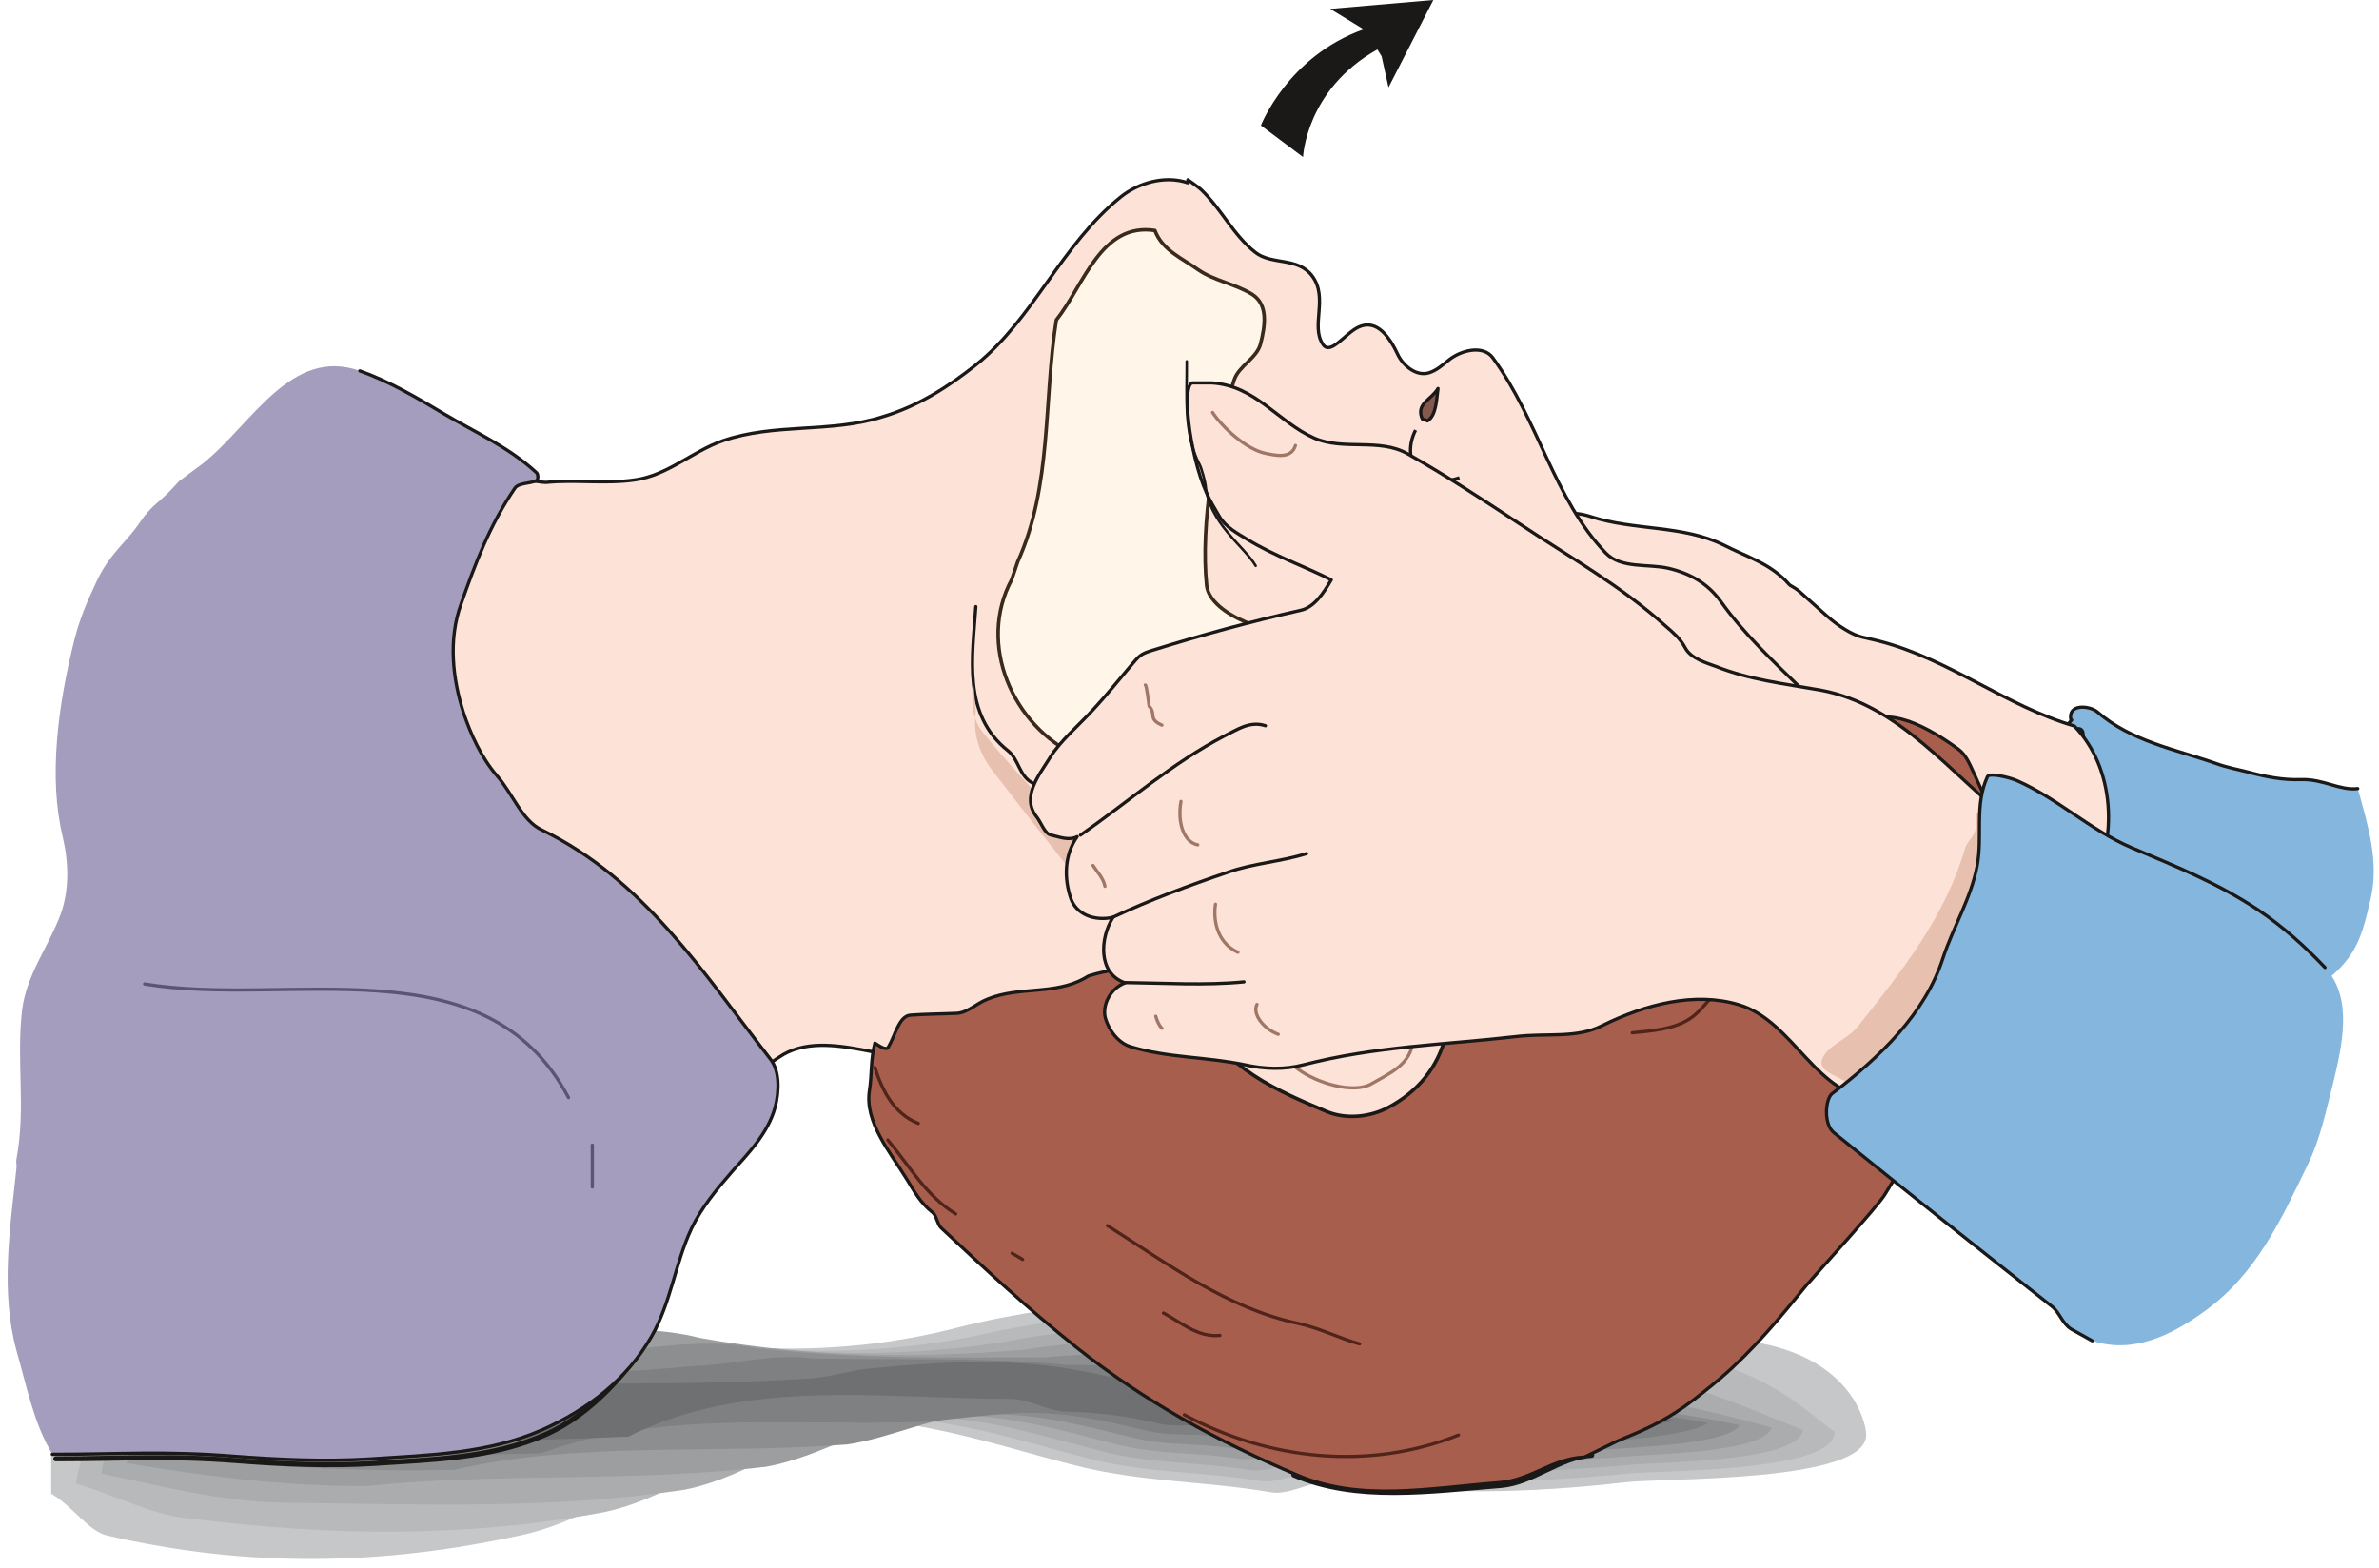 <svg xmlns="http://www.w3.org/2000/svg" xml:space="preserve" width="637.72" height="111.2mm" fill-rule="evenodd" stroke-linejoin="round" stroke-width="28.222" preserveAspectRatio="xMidYMid" version="1.2" viewBox="0 0 16873 11120"><defs class="ClipPathGroup"><clipPath id="a" clipPathUnits="userSpaceOnUse"><path d="M0 0h16873v11120H0z"/></clipPath></defs><g class="SlideGroup"><g class="Slide" clip-path="url(#a)"><g class="Page"><g class="com.sun.star.drawing.ClosedBezierShape"><path fill="none" d="M14605 5016h2232v2024h-2232z" class="BoundingBox"/><path fill="#85B6DE" d="M14605 5910c22-139 76-279 134-406 41-89 53-201 33-312-5-16-20-28-41-21 0-15-60-7-66-20-5-18 44-51 23-43-25-119 132-103 186-59 241 211 560 267 849 369 69 25 147 40 219 58 121 33 248 58 379 53 157-5 272 79 401 64 71 256 153 516 92 781-36 149-64 297-160 424-120 160-313 289-499 223-384-142-676-419-1035-635-74-43-129-119-203-170-99-68-206-107-312-155v-151Z"/></g><g fill="none" class="com.sun.star.drawing.OpenBezierShape"><path d="M14593 5004h2142v2031h-2142z" class="BoundingBox"/><path stroke="#1B1918" stroke-linecap="round" stroke-linejoin="miter" stroke-width="23" d="M16155 7022c-384-142-676-419-1035-636-74-43-129-119-203-170-99-68-206-107-312-155v-150c22-139 76-279 134-407 41-89 53-201 33-312-5-16-20-28-41-21 0-15-60-7-66-20-5-18 44-51 23-43-25-119 132-103 186-59 241 211 560 267 849 369 69 25 147 40 219 58 121 33 248 59 379 54 157-5 272 79 401 64"/></g><g class="com.sun.star.drawing.ClosedBezierShape"><path fill="none" d="M10694 3626h4274v2737h-4274z" class="BoundingBox"/><path fill="#FDE2D7" d="M10837 3647c148 0 303-29 440 16 317 104 655 58 952 205 160 82 331 130 460 277 10 13 28 13 74 51 181 160 227 211 323 269 99 61 135 54 247 84 498 130 891 458 1379 601 292 304 307 805 117 1160-36 69-125 31-178 16-432-122-848-232-1245-432-414-211-674-589-1083-856-48-33-94-98-127-121-337-246-640-449-988-685-73-49-150-92-218-148-102-83-173-193-279-269l126-168Z"/><path fill="none" stroke="#1B1918" stroke-linecap="round" stroke-linejoin="miter" stroke-width="23" d="M10837 3647c148 0 303-29 440 16 317 104 655 58 952 205 160 82 331 130 460 277 10 13 28 13 74 51 181 160 227 211 323 269 99 61 135 54 247 84 498 130 891 458 1379 601 292 304 307 805 117 1160-36 69-125 31-178 16-432-122-848-232-1245-432-414-211-674-589-1083-856-48-33-94-98-127-121-337-246-640-449-988-685-73-49-150-92-218-148-102-83-173-193-279-269l126-168Z"/></g><g class="com.sun.star.drawing.ClosedBezierShape"><path fill="none" d="M363 9137h12875v1923H363z" class="BoundingBox"/><path fill="#C5C7C8" d="M363 10596c152 86 264 267 399 297 995 229 1948 214 2943-5 679-150 1179-720 1860-804 782-96 1418 148 2056 310 480 122 916 110 1397 192 137 23 315-100 459-80 689 103 1369 87 2058 8 261-31 1717 5 1701-341-5-96-104-495-693-633-1582-366-4211-520-5754-122-869 225-1869 207-3020-142-983-296-2047-23-3071-23 3 160-33 343-132 425-142 117-207 302-203 470v448Z"/></g><g class="com.sun.star.drawing.ClosedBezierShape"><path fill="none" d="M540 9236h12474v1630H540z" class="BoundingBox"/><path fill="#B7B9BA" d="M13013 10158c-8 290-1235 269-1471 295-731 73-1458 81-2189-5-130-16-287 78-412 58-419-71-800-53-1219-160-569-145-1136-354-1825-274-589 71-1028 531-1615 655-978 183-1936 168-2906 48-279-18-541-162-835-251 0-74 101-412 149-419-2-141 69-301 188-398 267-81 483-221 663-365 877-3 1786-238 2627 5 1046 282 1963 292 2777 124 1351-319 3604-178 4986 137 663 138 912 437 1082 550Z"/></g><g class="com.sun.star.drawing.ClosedBezierShape"><path fill="none" d="M721 9337h12068v1337H721z" class="BoundingBox"/><path fill="#AAACAE" d="M12787 10143c-26 231-1029 226-1237 249-775 69-1547 71-2322 0-114-15-251 54-363 36-356-59-686-41-1042-132-503-127-998-299-1596-237-495 56-874 407-1369 508-962 145-1925 102-2865 92-427-8-836-114-1272-206-2-150 200-376 297-391-3-115 78-247 172-326 437-79 828-175 1197-307 724-3 1481-200 2179-8 940 213 1778 216 2533 102 1161-236 3036-112 4222 152 731 140 1130 341 1466 468Z"/></g><g class="com.sun.star.drawing.ClosedBezierShape"><path fill="none" d="M899 9432h11667v1111H899z" class="BoundingBox"/><path fill="#9C9E9F" d="M12564 10127c-48 176-825 186-1006 203-820 64-1633 61-2454 3-99-13-216 30-315 15-295-48-569-28-864-101-437-110-861-244-1364-198-406 40-719 281-1125 355-947 112-1914 41-2828 137-569 5-1130-66-1709-162 0-221 304-338 447-363 0-85 86-192 160-250 602-82 1173-135 1727-252 574-5 1177-164 1733-23 836 148 1590 140 2289 84 970-156 2469-46 3455 165 803 142 1351 244 1854 387Z"/></g><g class="com.sun.star.drawing.ClosedBezierShape"><path fill="none" d="M1080 9531h11260v900H1080z" class="BoundingBox"/><path fill="#8D8E90" d="M12338 10110c-66 120-620 148-772 161-864 58-1722 48-2586 5-86-8-180 5-264-5-236-36-455-15-689-75-370-89-723-188-1132-160-316 26-568 160-883 210-932 73-1900-26-2789 180-713 15-1422-20-2143-117-2-298 403-306 596-336-2-56 94-137 143-175 769-83 1519-93 2258-197 424-5 873-126 1287-38 732 81 1404 66 2046 66 780-76 1900 18 2688 179 873 144 1572 150 2240 302Z"/></g><g class="com.sun.star.drawing.ClosedBezierShape"><path fill="none" d="M1260 9626h10856v700H1260z" class="BoundingBox"/><path fill="#7F8082" d="M12114 10095c-89 63-417 104-541 114-907 53-1811 38-2718 7-71-5-145-17-216-25-173-25-338-2-510-43-305-74-587-135-902-125-224 13-414 36-639 61-914 38-1887-91-2748 224-861 28-1719 28-2580-74-5-369 502-267 744-308 0-28 104-81 127-102 940-78 1867-45 2791-134 274-8 572-93 841-54 625 13 1218-10 1802 46 589 3 1331 84 1920 191 945 148 1793 53 2629 222Z"/></g><g class="com.sun.star.drawing.ClosedBezierShape"><path fill="none" d="M1438 9661h10453v570H1438z" class="BoundingBox"/><path fill="#6E7071" d="M2332 9883c-287 48-896-165-894 280 1005 104 2011 66 3018 28 836-423 1811-268 2710-268 132 0 259 85 391 90 224 5 437 31 673 87 110 25 221 0 333 12 59 5 112 44 168 46 951 18 1901 38 2851-10 99-5 198-64 307-69-1001-184-1999 11-3013-138-392-58-757-122-1154-206-530-110-1038-77-1559-27-127 12-272 58-394 68-1110 76-2218 0-3326 79l-111 28Z"/></g><g fill="none" class="com.sun.star.drawing.OpenBezierShape"><path d="M9158 10304h2151v302H9158z" class="BoundingBox"/><path stroke="#1B1918" stroke-linecap="round" stroke-linejoin="miter" stroke-width="36" d="M11289 10323c-221 10-419 196-643 214-506 40-1022 117-1469-74"/></g><g fill="none" class="com.sun.star.drawing.OpenBezierShape"><path d="M378 9399h4288v1011H378z" class="BoundingBox"/><path stroke="#1B1918" stroke-linecap="round" stroke-linejoin="miter" stroke-width="36" d="M4646 9418c-175 304-452 613-770 755-388 173-807 180-1227 208-323 20-646 5-973-20-488-38-793-13-1280-13"/></g><g class="com.sun.star.drawing.ClosedBezierShape"><path fill="none" d="M2780 1252h10589v7081H2780z" class="BoundingBox"/><path fill="#FDE2D7" d="M3601 3417c25-43 223 7 272 5 210-21 421 13 632-18 231-33 404-201 620-277 369-128 765-53 1136-171 247-74 460-208 661-368 409-328 604-851 1028-1192 120-96 310-156 475-99v-22c33 25 71 48 97 73 142 137 226 320 381 442 117 92 302 31 404 168 116 155-13 355 76 485 53 81 155-76 251-122 135-64 226 79 282 198 36 74 130 155 221 125 51-16 94-54 137-89 87-71 244-110 313-18 326 447 433 999 801 1385 109 114 300 76 444 109 155 36 280 107 374 237 338 472 820 757 1087 1254 99 186 63 419 15 643-56 264-190 481-366 666-264 282-495 564-797 811-287 239-531 513-907 584-837 152-1634 74-2455 76-200 0-386-76-589-117-89-17-178-58-264-99-165-78-368-86-533-160-399-178-773-376-1217-467-219-43-442-81-622 20-46 28-115 76-172 114-104 72-246 56-368 23-109-28-162-139-236-221-31-35-127-63-180-116-534-554-1085-1002-1535-1658-142-208-134-469-213-711-62-203-98-439-5-642 137-300 353-549 579-790l173-61Z"/><path fill="none" stroke="#1B1918" stroke-linecap="round" stroke-linejoin="miter" stroke-width="23" d="M3601 3417c25-43 223 7 272 5 210-21 421 13 632-18 231-33 404-201 620-277 369-128 765-53 1136-171 247-74 460-208 661-368 409-328 604-851 1028-1192 120-96 310-156 475-99v-22c33 25 71 48 97 73 142 137 226 320 381 442 117 92 302 31 404 168 116 155-13 355 76 485 53 81 155-76 251-122 135-64 226 79 282 198 36 74 130 155 221 125 51-16 94-54 137-89 87-71 244-110 313-18 326 447 433 999 801 1385 109 114 300 76 444 109 155 36 280 107 374 237 338 472 820 757 1087 1254 99 186 63 419 15 643-56 264-190 481-366 666-264 282-495 564-797 811-287 239-531 513-907 584-837 152-1634 74-2455 76-200 0-386-76-589-117-89-17-178-58-264-99-165-78-368-86-533-160-399-178-773-376-1217-467-219-43-442-81-622 20-46 28-115 76-172 114-104 72-246 56-368 23-109-28-162-139-236-221-31-35-127-63-180-116-534-554-1085-1002-1535-1658-142-208-134-469-213-711-62-203-98-439-5-642 137-300 353-549 579-790l173-61Z"/></g><g class="com.sun.star.drawing.ClosedBezierShape"><path fill="none" d="M6150 5074h8198v5516H6150z" class="BoundingBox"/><path fill="#A85E4C" d="M11237 10336c-223 8-378 163-602 181-508 40-990 137-1435-54-561-238-1085-523-1570-909-341-272-635-545-955-844-28-26-31-89-64-112-81-64-129-150-175-226-125-203-306-414-269-640 17-109 7-214 38-333 30 20 78 53 94 31 51-84 76-221 157-229 109-8 216-8 330-13 79-5 140-71 219-101 226-92 475-28 688-148 26-15 26-17 41-20 117-36 241-53 358-33 283 48 415 315 598 503 211 216 528 391 843 239 76-38 178-56 229-110 129-144 259-304 246-505-5-38-33-86-56-135-68-139-228-147-315-259-91-122 313-275 450-219 409 161 780 367 1201 483 23 6 115 8 168 0 259-35 528 46 764-40 83-31 177-79 266-140 38-28 111-28 149-48 333-191 420-568 572-883 63-132 46-309 0-464l5-97c43-159 203-136 328-94 127 46 238 117 348 196 56 40 84 112 111 170 143 310 262 592 333 917 13 58-15 123-35 174-351 825-460 1138-927 1897-49 84-488 564-557 645-193 237-376 458-605 656-76 64-176 145-262 206-162 114-295 170-475 244l-234 114Z"/><path fill="none" stroke="#1B1918" stroke-linejoin="miter" stroke-width="23" d="M11237 10336c-223 8-378 163-602 181-508 40-990 137-1435-54-561-238-1085-523-1570-909-341-272-635-545-955-844-28-26-31-89-64-112-81-64-129-150-175-226-125-203-306-414-269-640 17-109 7-214 38-333 30 20 78 53 94 31 51-84 76-221 157-229 109-8 216-8 330-13 79-5 140-71 219-101 226-92 475-28 688-148 26-15 26-17 41-20 117-36 241-53 358-33 283 48 415 315 598 503 211 216 528 391 843 239 76-38 178-56 229-110 129-144 259-304 246-505-5-38-33-86-56-135-68-139-228-147-315-259-91-122 313-275 450-219 409 161 780 367 1201 483 23 6 115 8 168 0 259-35 528 46 764-40 83-31 177-79 266-140 38-28 111-28 149-48 333-191 420-568 572-883 63-132 46-309 0-464l5-97c43-159 203-136 328-94 127 46 238 117 348 196 56 40 84 112 111 170 143 310 262 592 333 917 13 58-15 123-35 174-351 825-460 1138-927 1897-49 84-488 564-557 645-193 237-376 458-605 656-76 64-176 145-262 206-162 114-295 170-475 244l-234 114Z"/></g><g fill="none" class="com.sun.star.drawing.OpenBezierShape"><path d="M13028 5640h237v1029h-237z" class="BoundingBox"/><path stroke="#51241B" stroke-linecap="round" stroke-linejoin="miter" stroke-width="23" d="M13252 5652c-15 139-97 254-130 383-49 199 40 430-82 621"/></g><g fill="none" class="com.sun.star.drawing.OpenBezierShape"><path d="M11565 6681h1050v658h-1050z" class="BoundingBox"/><path stroke="#51241B" stroke-linecap="round" stroke-linejoin="miter" stroke-width="23" d="M12602 6693c-51 50-33 154-142 165-66 5-102 58-161 83-137 61-201 215-318 288-111 72-265 84-404 97"/></g><g fill="none" class="com.sun.star.drawing.OpenBezierShape"><path d="M13468 7001h590v727h-590z" class="BoundingBox"/><path stroke="#51241B" stroke-linecap="round" stroke-linejoin="miter" stroke-width="23" d="M14045 7013c-201 259-417 404-565 702"/></g><g fill="none" class="com.sun.star.drawing.OpenBezierShape"><path d="M13285 7895h120v191h-120z" class="BoundingBox"/><path stroke="#51241B" stroke-linecap="round" stroke-linejoin="miter" stroke-width="23" d="M13392 7907c-31 55-64 110-95 166"/></g><g fill="none" class="com.sun.star.drawing.OpenBezierShape"><path d="M6193 7560h333v422h-333z" class="BoundingBox"/><path stroke="#51241B" stroke-linecap="round" stroke-linejoin="miter" stroke-width="23" d="M6205 7572c53 165 134 328 308 397"/></g><g fill="none" class="com.sun.star.drawing.OpenBezierShape"><path d="M6285 8075h506v549h-506z" class="BoundingBox"/><path stroke="#51241B" stroke-linecap="round" stroke-linejoin="miter" stroke-width="23" d="M6297 8087c160 190 267 392 481 524"/></g><g fill="none" class="com.sun.star.drawing.OpenBezierShape"><path d="M7166 8878h100v69h-100z" class="BoundingBox"/><path stroke="#51241B" stroke-linecap="round" stroke-linejoin="miter" stroke-width="23" d="M7178 8890c26 15 49 28 75 44"/></g><g fill="none" class="com.sun.star.drawing.OpenBezierShape"><path d="M7842 8682h1814v864H7842z" class="BoundingBox"/><path stroke="#51241B" stroke-linecap="round" stroke-linejoin="miter" stroke-width="23" d="M7854 8694c429 271 845 585 1354 694 153 33 287 104 435 145"/></g><g fill="none" class="com.sun.star.drawing.OpenBezierShape"><path d="M8240 9302h425v185h-425z" class="BoundingBox"/><path stroke="#51241B" stroke-linecap="round" stroke-linejoin="miter" stroke-width="23" d="M8252 9314c128 69 244 174 400 159"/></g><g fill="none" class="com.sun.star.drawing.OpenBezierShape"><path d="M8388 10024h1969v321H8388z" class="BoundingBox"/><path stroke="#51241B" stroke-linecap="round" stroke-linejoin="miter" stroke-width="23" d="M8400 10036c601 323 1309 397 1944 144"/></g><g class="com.sun.star.drawing.ClosedBezierShape"><path fill="none" d="M8268 6177h1995v1745H8268z" class="BoundingBox"/><path fill="#FDE2D7" d="M8702 6228c-135-128-353 10-434 140 152 257 106 557 236 834 178 377 560 539 913 687 127 51 292 40 427-31 209-109 358-289 409-511 13-56 8-125 3-196-5-68-56-124-97-167-170-173-393-272-605-364l-852-392Z"/></g><g fill="none" class="com.sun.star.drawing.OpenBezierShape"><path d="M9826 7041h180v194h-180z" class="BoundingBox"/><path stroke="#A07667" stroke-linejoin="miter" stroke-width="23" d="M9993 7230c-20-66-115-128-158-181"/></g><g fill="none" class="com.sun.star.drawing.OpenBezierShape"><path d="M8607 6713h1428v1017H8607z" class="BoundingBox"/><path stroke="#A07667" stroke-linejoin="miter" stroke-width="23" d="M8616 6721c81 101 137 524 231 613 181 163 178 111 359 250 137 101 396 177 521 104 122-71 282-135 295-309"/></g><g class="com.sun.star.drawing.ClosedBezierShape"><path fill="none" d="M9041 6713h336v472h-336z" class="BoundingBox"/><path fill="#BD8B79" d="M9063 6783c35-40 38-67 132-55 153 22 29 166 85 255 22 33 66 58 81 107-84 13-152 122-240 66-90-58-28-168-56-255-14-48-17-53-2-118Z"/><path fill="none" stroke="#A07667" stroke-linejoin="miter" stroke-width="23" d="M9063 6783c35-40 38-67 132-55 153 22 29 166 85 255 22 33 66 58 81 107-84 13-152 122-240 66-90-58-28-168-56-255-14-48-17-53-2-118Z"/></g><g class="com.sun.star.drawing.ClosedBezierShape"><path fill="none" d="M9070 6723h292v364h-292z" class="BoundingBox"/><path fill="#836155" d="M9361 7086c-13-48-58-71-80-107-56-89 70-235-86-253-130-17-110 56-125 69 58 36 30 36 77 62 66 35-6 153 73 153 8 0 31 10 44 18 36 23 95 43 97 58Z"/></g><g fill="none" class="com.sun.star.drawing.OpenBezierShape"><path d="M9041 6709h150v254h-150z" class="BoundingBox"/><path stroke="#1B1918" stroke-linecap="round" stroke-linejoin="miter" stroke-width="23" d="M9178 6723s-39-12-80 20c-75 61-36 116-26 207"/></g><g fill="none" class="com.sun.star.drawing.OpenBezierShape"><path d="M8253 6161h2022v1772H8253z" class="BoundingBox"/><path stroke="#1B1918" stroke-linejoin="miter" stroke-width="25" d="M8694 6222c-127-124-345 15-426 145 152 257 106 557 236 834 178 377 560 539 913 687 127 50 292 40 427-31 209-109 358-289 409-511 13-56 8-125 3-196-5-69-56-124-97-168-170-172-393-271-615-368"/></g><g class="com.sun.star.drawing.ClosedBezierShape"><path fill="none" d="M54 2598h5466v7762H54z" class="BoundingBox"/><path fill="#A59DBD" d="M1441 3286c343-274 622-829 1112-655 206 74 399 188 595 305 231 137 462 236 658 419 12 10 10 48 2 53-51 26-129 15-157 56-178 262-280 534-381 821-92 254-59 533 18 769 50 153 124 318 236 447 117 132 178 320 320 386 722 351 1141 1010 1621 1627 66 81 64 226 33 343-50 183-185 320-304 454-110 125-219 257-287 402-117 246-148 528-285 767-175 305-452 518-773 660-389 173-808 181-1224 209-326 20-648 5-976-21-486-38-793-13-1278-13-135-226-181-482-252-726-118-427-48-869-2-1306 2-25-5-33 0-63 68-366-3-693 40-1057 31-251 191-454 275-683 61-174 55-364 12-547-101-419-33-930 84-1397 38-145 81-249 152-401 92-204 219-292 303-417 109-160 127-124 287-305l171-127Z"/></g><g fill="none" class="com.sun.star.drawing.OpenBezierShape"><path d="M359 2619h5172v7752H359z" class="BoundingBox"/><path stroke="#1B1918" stroke-linecap="round" stroke-linejoin="miter" stroke-width="23" d="M2552 2631c206 73 400 187 596 304 231 137 462 237 658 419 12 11 10 49 2 54-51 25-129 15-157 56-178 261-280 533-381 820-92 254-59 534 17 771 51 152 125 317 237 447 116 132 177 320 320 386 721 350 1140 1008 1620 1625 66 82 64 226 33 343-51 183-185 320-305 455-109 125-218 257-287 402-116 247-147 529-284 767-175 305-452 518-772 661-389 172-808 180-1226 208-325 20-647 5-975-20-485-38-792-13-1277-13"/></g><g fill="none" class="com.sun.star.drawing.OpenBezierShape"><path d="M1014 6968h3031v831H1014z" class="BoundingBox"/><path stroke="#5C5376" stroke-linecap="round" stroke-linejoin="miter" stroke-width="23" d="M1026 6980c1022 170 2422-304 3006 806"/></g><g fill="none" class="com.sun.star.drawing.OpenBezierShape"><path d="M4189 8111h25v322h-25z" class="BoundingBox"/><path stroke="#5C5376" stroke-linecap="round" stroke-linejoin="miter" stroke-width="23" d="M4201 8123v297"/></g><g class="com.sun.star.drawing.ClosedBezierShape"><path fill="none" d="M10064 2699h157v302h-157z" class="BoundingBox"/><path fill="#82594C" d="M10199 2756c-47 79-151 105-116 205 12 30 7 2 41 25 65-38 65-163 75-230Z"/><path fill="none" stroke="#1B1918" stroke-linejoin="miter" stroke-width="23" d="M10199 2756c-47 79-151 105-116 205 12 30 7 2 41 25 65-38 65-163 75-230Z"/></g><g fill="none" class="com.sun.star.drawing.OpenBezierShape"><path d="M9992 3045h364v380h-364z" class="BoundingBox"/><path stroke="#1B1918" stroke-linejoin="miter" stroke-width="23" d="M10040 3051c-103 201 18 437 311 338"/></g><g class="com.sun.star.drawing.ClosedBezierShape"><path fill="none" d="M7066 1617h2266v4271H7066z" class="BoundingBox"/><path fill="#FFF5E9" d="M7218 3985c244-539 183-1144 274-1715 196-247 315-693 699-635 54 142 196 198 308 279 115 79 262 99 384 175 114 74 89 226 58 348-25 104-155 158-188 259-139 417-239 1029-195 1457 23 213 490 371 693 330 107 112 84 234-58 282-409 140-389 109-450 295-18 50-28 152 64 266 162 198 373 435 238 521-228 145-1078-338-1405-485-460-213-710-793-465-1250l43-127Z"/><path fill="none" stroke="#392A1C" stroke-linecap="round" stroke-linejoin="miter" stroke-width="25" d="M7218 3985c244-539 183-1144 274-1715 196-247 315-693 699-635 54 142 196 198 308 279 115 79 262 99 384 175 114 74 89 226 58 348-25 104-155 158-188 259-139 417-239 1029-195 1457 23 213 490 371 693 330 107 112 84 234-58 282-409 140-389 109-450 295-18 50-28 152 64 266 162 198 373 435 238 521-228 145-1078-338-1405-485-460-213-710-793-465-1250l43-127Z"/></g><g fill="none" class="com.sun.star.drawing.OpenBezierShape"><path d="M6885 4291h451v1276h-451z" class="BoundingBox"/><path stroke="#1B1918" stroke-linecap="round" stroke-linejoin="miter" stroke-width="23" d="M6921 4303c-23 351-98 765 229 1023 76 61 79 180 173 228"/></g><g class="com.sun.star.drawing.ClosedBezierShape"><path fill="none" d="M6896 4811h961v1492h-961z" class="BoundingBox"/><path fill="#E7C0B0" d="M6900 4811c-4 132-21 264 66 378 187 236 382 428 575 654 56 66 182 68 215 139 43 89 129 188 89 285-18 43-102 43-132 18-121-97-205-221-299-338-132-165-248-318-379-486-91-120-137-262-114-417l-21-233Z"/></g><g class="com.sun.star.drawing.ClosedBezierShape"><path fill="none" d="M7297 2703h6991v5102H7297z" class="BoundingBox"/><path fill="#FDE2D7" d="M8465 2716c-89-19-33 503 92 780 25 58 58 109 91 167 46 79 132 122 203 166 191 116 395 185 591 284-54 94-122 196-216 216-370 84-702 175-1053 284-84 26-91 36-155 112-81 97-183 221-264 308-99 109-236 224-307 341-79 127-208 282-92 424 31 41 54 114 97 125 58 12 124 43 188 12-94 132-92 300-46 437 38 112 165 165 300 135-92 145-110 399 86 465-104 38-165 157-140 251 26 89 94 178 183 203 264 79 526 69 805 127 140 31 283 36 418 0 511-132 1003-142 1506-200 219-26 429 15 610-77 307-152 658-243 970-149 392 114 555 670 982 665 403-5 579-549 779-907 16-28 5-68 5-104 44 3 41-56 49-71 157-267 127-582 122-881-435-336-790-829-1359-934-257-45-502-73-738-167-61-23-180-54-221-135-33-63-91-112-132-147-323-292-678-488-1052-737-266-175-510-335-784-490-201-114-455-20-663-112-257-114-415-373-728-391h-127Z"/><path fill="none" stroke="#1B1918" stroke-linecap="round" stroke-linejoin="miter" stroke-width="23" d="M8465 2716c-89-19-33 503 92 780 25 58 58 109 91 167 46 79 132 122 203 166 191 116 395 185 591 284-54 94-122 196-216 216-370 84-702 175-1053 284-84 26-91 36-155 112-81 97-183 221-264 308-99 109-236 224-307 341-79 127-208 282-92 424 31 41 54 114 97 125 58 12 124 43 188 12-94 132-92 300-46 437 38 112 165 165 300 135-92 145-110 399 86 465-104 38-165 157-140 251 26 89 94 178 183 203 264 79 526 69 805 127 140 31 283 36 418 0 511-132 1003-142 1506-200 219-26 429 15 610-77 307-152 658-243 970-149 392 114 555 670 982 665 403-5 579-549 779-907 16-28 5-68 5-104 44 3 41-56 49-71 157-267 127-582 122-881-435-336-790-829-1359-934-257-45-502-73-738-167-61-23-180-54-221-135-33-63-91-112-132-147-323-292-678-488-1052-737-266-175-510-335-784-490-201-114-455-20-663-112-257-114-415-373-728-391h-127Z"/></g><g fill="none" class="com.sun.star.drawing.OpenBezierShape"><path d="M7651 5125h1337v812H7651z" class="BoundingBox"/><path stroke="#1B1918" stroke-linecap="round" stroke-linejoin="miter" stroke-width="23" d="M8975 5148c-112-37-203 30-292 73-369 192-684 469-1020 703"/></g><g fill="none" class="com.sun.star.drawing.OpenBezierShape"><path d="M7882 6043h1398v476H7882z" class="BoundingBox"/><path stroke="#1B1918" stroke-linecap="round" stroke-linejoin="miter" stroke-width="23" d="M7894 6506c256-120 544-227 813-318 183-65 377-75 560-133"/></g><g fill="none" class="com.sun.star.drawing.OpenBezierShape"><path d="M7969 6953h867v39h-867z" class="BoundingBox"/><path stroke="#1B1918" stroke-linecap="round" stroke-linejoin="miter" stroke-width="23" d="M7981 6970c272 3 569 22 842-5"/></g><g fill="none" class="com.sun.star.drawing.OpenBezierShape"><path d="M8357 5673h151v333h-151z" class="BoundingBox"/><path stroke="#A07667" stroke-linecap="round" stroke-linejoin="miter" stroke-width="23" d="M8376 5685c-27 152 21 290 119 308"/></g><g fill="none" class="com.sun.star.drawing.OpenBezierShape"><path d="M8111 4847h143v310h-143z" class="BoundingBox"/><path stroke="#A07667" stroke-linecap="round" stroke-linejoin="miter" stroke-width="23" d="M8123 4859c10 0 25 145 27 150 55 59-12 89 91 135"/></g><g fill="none" class="com.sun.star.drawing.OpenBezierShape"><path d="M7740 6127h110v173h-110z" class="BoundingBox"/><path stroke="#A07667" stroke-linecap="round" stroke-linejoin="miter" stroke-width="23" d="M7752 6139c31 48 73 89 85 148"/></g><g fill="none" class="com.sun.star.drawing.OpenBezierShape"><path d="M8604 6402h189v366h-189z" class="BoundingBox"/><path stroke="#A07667" stroke-linecap="round" stroke-linejoin="miter" stroke-width="23" d="M8780 6755c-154-69-176-240-159-341"/></g><g fill="none" class="com.sun.star.drawing.OpenBezierShape"><path d="M8895 7113h184v237h-184z" class="BoundingBox"/><path stroke="#A07667" stroke-linecap="round" stroke-linejoin="miter" stroke-width="23" d="M8915 7125c-35 69 48 174 151 212"/></g><g fill="none" class="com.sun.star.drawing.OpenBezierShape"><path d="M8185 7197h69v110h-69z" class="BoundingBox"/><path stroke="#A07667" stroke-linecap="round" stroke-linejoin="miter" stroke-width="23" d="M8197 7209c10 31 20 61 44 85"/></g><g fill="none" class="com.sun.star.drawing.OpenBezierShape"><path d="M8588 2914h613v330h-613z" class="BoundingBox"/><path stroke="#A07667" stroke-linecap="round" stroke-linejoin="miter" stroke-width="23" d="M8600 2926c71 106 239 262 376 290 75 15 182 41 212-56"/></g><g class="com.sun.star.drawing.ClosedBezierShape"><path fill="none" d="M12918 5763h1266v1982h-1266z" class="BoundingBox"/><path fill="#E7C0B0" d="M14016 5763c0 43 5 86-6 126-12 49-61 84-73 130-143 488-446 867-759 1261-71 91-206 129-252 226-42 91 102 122 166 170 106 84 262 84 389 28 239-107 287-389 368-612 32-92 67-198 100-285 122-310 239-625 234-961l-167-83Z"/></g><g class="com.sun.star.drawing.ClosedBezierShape"><path fill="none" d="M12954 5498h3665v4046h-3665z" class="BoundingBox"/><path fill="#85B6DE" d="M14688 9427c-63-41-81-119-135-160-536-422-1018-805-1546-1232-76-61-60-241-13-277 340-260 660-567 787-963 74-224 196-417 242-653 40-214-21-427 73-633 13-29 155 5 208 28 290 127 520 351 812 475 310 132 609 249 899 442 178 120 330 257 475 409 201 216 122 551 56 827-51 198-89 386-176 566-190 394-368 785-739 1049-228 165-503 302-792 206l-151-84Z"/></g><g fill="none" class="com.sun.star.drawing.OpenBezierShape"><path d="M12942 5486h3561v4038h-3561z" class="BoundingBox"/><path stroke="#1B1918" stroke-linecap="round" stroke-linejoin="miter" stroke-width="23" d="m14839 9511-151-84c-63-41-81-119-135-160-536-422-1018-805-1546-1232-76-61-60-241-13-277 340-260 660-567 787-963 74-224 196-417 242-653 40-214-21-427 73-633 13-29 155 5 208 28 290 127 520 351 812 475 310 132 609 249 899 442 178 120 330 257 475 409"/></g><g fill="none" class="com.sun.star.drawing.OpenBezierShape"><path d="M8406 2553h511v1472h-511z" class="BoundingBox"/><path stroke="#1B1918" stroke-linecap="round" stroke-linejoin="miter" stroke-width="18" d="M8417 2563c2 241-25 513 91 732 13 23 39 119 42 145 23 272 280 439 356 574"/></g><g class="com.sun.star.drawing.ClosedBezierShape"><path fill="none" d="M8943 0h1224v1115H8943z" class="BoundingBox"/><path fill="#1B1918" d="M9769 351c-508 285-527 763-527 763l-299-224s190-491 729-682L9434 63l732-63-318 620-49-221-30-48Z"/></g></g></g></g></svg>
